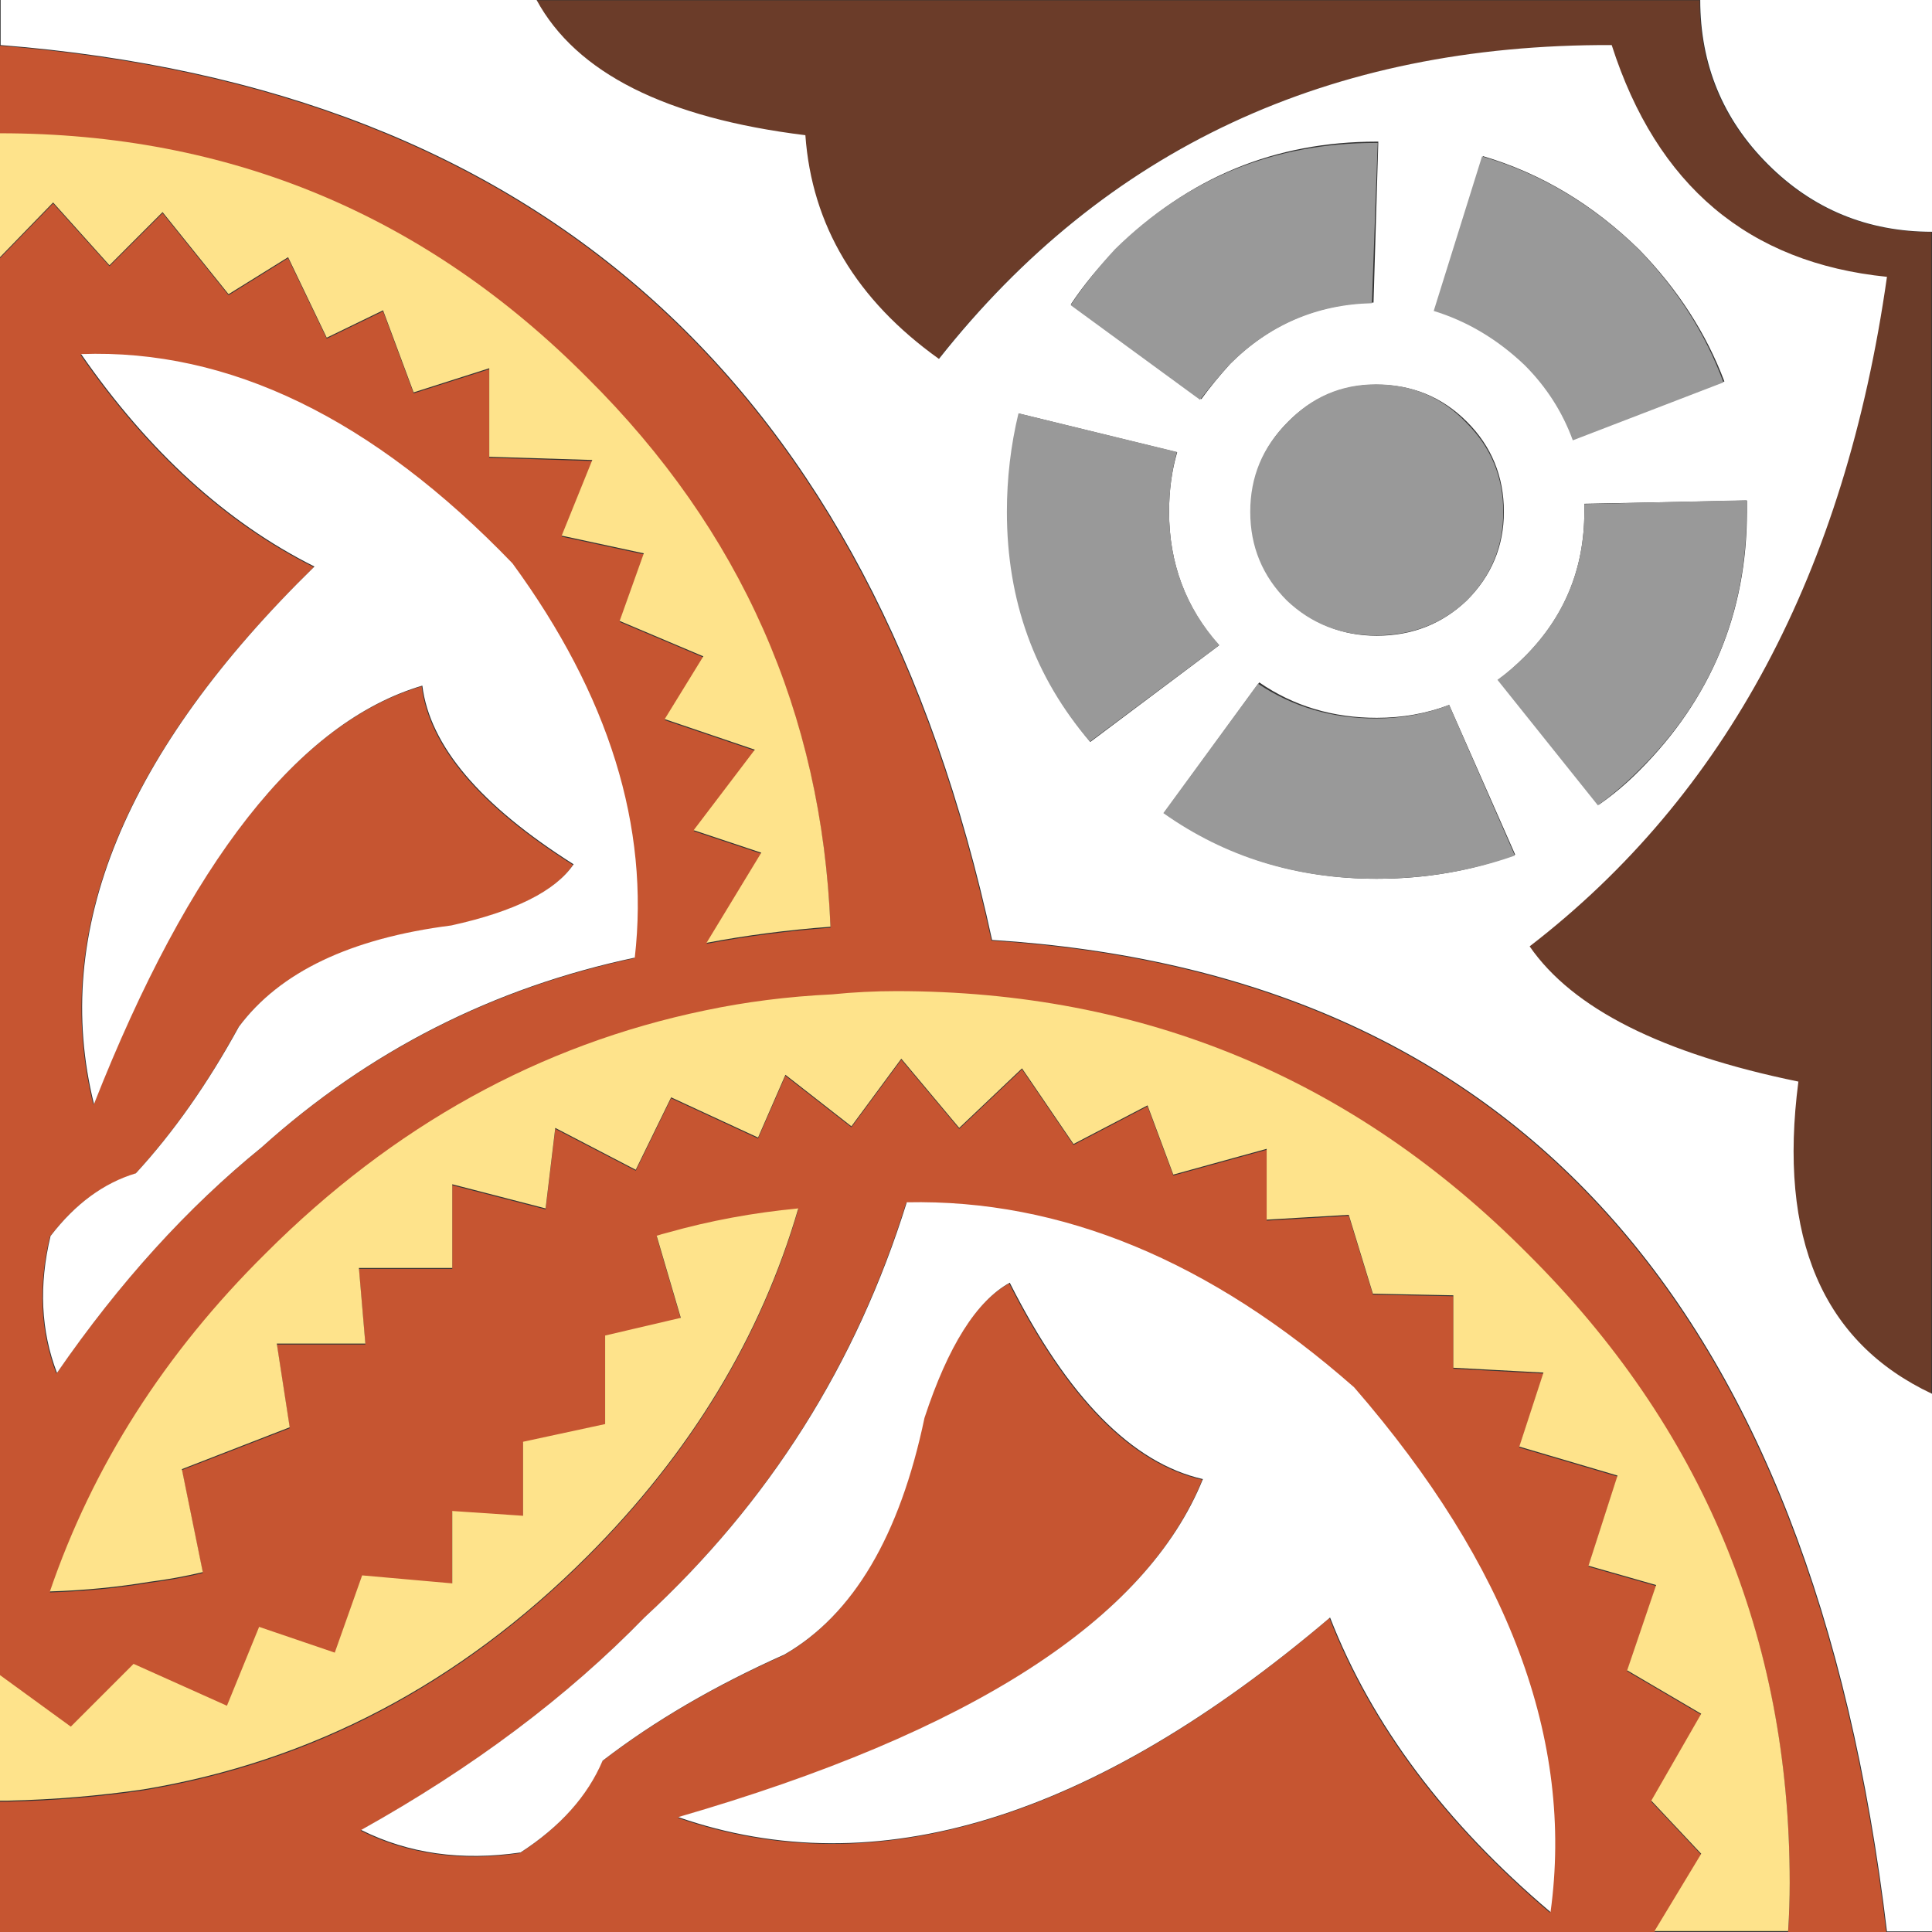 <?xml version="1.0" encoding="utf-8"?>
<!-- Generator: Adobe Illustrator 16.0.0, SVG Export Plug-In . SVG Version: 6.00 Build 0)  -->
<!DOCTYPE svg PUBLIC "-//W3C//DTD SVG 1.1//EN" "http://www.w3.org/Graphics/SVG/1.1/DTD/svg11.dtd">
<svg version="1.1" id="Capa_2" xmlns="http://www.w3.org/2000/svg" xmlns:xlink="http://www.w3.org/1999/xlink" x="0px" y="0px"
	 width="404px" height="404px" viewBox="0 0 404 404" enable-background="new 0 0 404 404" xml:space="preserve">
<rect x="0" y="0" width="404" height="404" fill="#333333" stroke="none"/>
<g id="areacolor">
	<path fill-rule="evenodd" clip-rule="evenodd" fill="#C65531" d="M119.813,180.864c-3.818,5.613-12.341,9.876-25.578,12.791
		c-21.089,2.694-35.899,9.766-44.426,21.203c-6.508,11.896-13.686,22.104-21.538,30.622c-6.733,2.02-12.681,6.405-17.839,13.126
		c-2.469,10.326-2.015,19.862,1.349,28.618c13.011-18.853,27.257-34.558,42.738-47.124c22.438-20.193,48.465-33.43,78.081-39.717
		c3.144-27.368-5.383-54.854-25.577-82.455C77.856,87.638,47.791,73.057,16.829,74.177c14.132,20.422,30.401,35.229,48.8,44.426
		c-39.717,38.813-55.087,76.286-46.11,112.41c19.969-50.705,42.856-79.875,68.654-87.503
		C89.748,156.075,100.294,168.526,119.813,180.864z M0,28.07V9.561c113.081,8.973,182.185,71.349,207.316,187.123
		C316.362,203.641,378.734,272.741,394.439,404h-20.525c0.221-3.368,0.332-6.736,0.332-10.097
		c0-51.384-18.285-95.241-54.854-131.591c-36.349-36.569-80.325-54.854-131.934-54.854c-4.484,0-8.973,0.221-13.461,0.67
		c-9.202,0.45-18.06,1.57-26.587,3.369c-34.55,7.178-65.18,24.113-91.877,50.814c-21.089,20.865-36.124,44.427-45.101,70.679
		c7.182-0.222,14.135-0.899,20.868-2.02c3.589-0.458,7.289-1.12,11.106-2.02l-4.378-21.542l22.552-8.748l-2.694-17.504h18.509
		l-1.345-15.816h19.52v-17.496l19.519,5.049l2.023-16.833l16.826,8.747l7.403-15.145l18.174,8.416l5.723-13.125l13.796,10.767
		l10.436-14.128l12.112,14.468l13.13-12.448l10.768,15.809l15.477-8.078l5.388,14.475l19.523-5.387v14.813l17.164-1.01l5.049,16.486
		l16.825,0.339v15.146l18.845,1.018l-5.049,15.477l20.533,6.059l-6.066,18.845l14.145,4.039l-6.059,17.834l15.484,9.088
		l-10.436,18.174l10.436,11.107L345.975,404h-21.203H0v-27.262c0.45,0,1.01,0,1.684,0c9.647-0.221,19.07-1.01,28.267-2.351
		c35.229-5.837,66.189-22.103,92.891-48.804c21.539-21.543,36.234-45.775,44.087-72.689c-9.422,0.892-18.509,2.571-27.257,5.049
		c-0.899,0.221-1.685,0.441-2.358,0.662l5.048,17.165l-15.819,3.707v18.506l-17.161,3.707v15.477l-14.81-1.01v15.146l-18.845-1.68
		l-5.723,16.154l-15.82-5.388l-6.729,16.486l-19.519-8.739l-13.13,13.125L0,350.486V53.982l11.106-11.438l11.781,13.122
		L33.99,44.561l13.8,17.168l12.452-7.747l8.077,16.83l11.781-5.719l6.393,17.161l15.816-5.048v18.513l21.542,0.675l-6.397,15.815
		l17.168,3.704l-5.048,14.136l17.496,7.403l-8.074,13.126l18.845,6.394L145.056,173.8l14.135,4.709l-11.446,18.849
		c8.303-1.57,16.94-2.694,25.917-3.364c-1.794-44.651-18.734-82.909-50.819-114.769C88.963,45.124,48.015,28.07,0,28.07z
		 M193.181,296.643c4.934-15.035,10.885-24.453,17.834-28.271c12.125,24.012,25.582,37.689,40.388,41.058
		c-11.888,29.392-48.456,52.953-109.716,70.679c41.287,14.355,86.723,0.449,136.307-41.736c8.748,22.434,24.123,42.967,46.106,61.59
		c4.938-35.898-8.747-72.477-41.058-109.716c-30.07-26.473-61.26-39.378-93.562-38.707c-10.55,33.888-28.831,62.829-54.858,86.833
		c-16.159,16.604-35.903,31.41-59.236,44.426c9.872,4.938,20.979,6.508,33.32,4.717c8.302-5.396,14.021-11.785,17.164-19.184
		c10.768-8.307,23.444-15.713,38.029-22.213C178.261,337.818,188.022,321.316,193.181,296.643z"/>
	<path fill-rule="evenodd" clip-rule="evenodd" fill="#6B3C29" d="M369.537,34.396c9.426,9.422,20.863,14.132,34.328,14.132v242.986
		c-22.883-10.767-32.199-32.53-27.932-65.282c-28.492-5.837-47.234-15.264-56.211-28.275
		c41.066-31.635,65.969-78.302,74.717-140.003c-28.941-2.918-48.125-19.073-57.552-48.465
		c-59.003-0.225-105.899,21.653-140.674,65.626c-17.279-12.341-26.591-27.932-27.936-46.781
		c-29.167-3.589-47.901-13.011-56.203-28.267H355.4C355.4,13.528,360.11,24.97,369.537,34.396z"/>
	<path fill-rule="evenodd" clip-rule="evenodd" fill="#FFFFFF" d="M355.535,0H404v48.465c-13.457,0-24.91-4.713-34.329-14.136
		C360.252,24.907,355.535,13.461,355.535,0z M287.887,29.616c-21.314,0-39.488,7.518-54.523,22.552
		c-3.581,3.589-6.729,7.403-9.418,11.442l27.262,19.854c1.798-2.469,3.817-4.934,6.058-7.403
		c8.298-8.298,18.284-12.565,29.951-12.791l1.002-33.655H287.887z M331.303,107.022c0,11.892-4.149,21.988-12.447,30.291
		c-1.799,1.794-3.598,3.368-5.396,4.713l20.873,26.252c2.918-2.02,5.727-4.374,8.408-7.068
		c15.035-15.031,22.561-33.095,22.561-54.188c0-0.895,0-1.68,0-2.354l-33.998,0.675
		C331.303,105.792,331.303,106.353,331.303,107.022z M300.002,64.955c6.958,2.023,13.236,5.723,18.854,11.106
		c4.701,4.713,8.077,9.982,10.097,15.82l31.632-12.116c-3.818-10.097-9.758-19.294-17.844-27.597
		c-9.639-9.426-20.525-15.93-32.641-19.519L300.002,64.955z M306.738,88.178c-5.166-5.159-11.445-7.738-18.852-7.738
		c-7.179,0-13.348,2.58-18.506,7.738c-5.159,5.163-7.746,11.442-7.746,18.845c0,7.183,2.587,13.351,7.746,18.514
		c5.158,4.934,11.327,7.403,18.506,7.403c7.406,0,13.686-2.469,18.852-7.403c5.16-5.163,7.738-11.331,7.738-18.514
		C314.477,99.62,311.898,93.341,306.738,88.178z M210.818,107.022c0,18.399,5.72,34.444,17.165,48.13l26.923-20.193
		c-6.949-7.853-10.437-17.165-10.437-27.937c0-4.484,0.567-8.637,1.688-12.451l-32.988-8.073
		C211.6,93.005,210.818,99.845,210.818,107.022z M263.322,142.701l-19.862,27.261c13.016,9.198,27.829,13.796,44.427,13.796
		c10.317,0,19.973-1.684,28.949-5.048l-13.805-31.3c-4.717,1.794-9.766,2.694-15.145,2.694
		C278.688,150.104,270.501,147.635,263.322,142.701z M319.865,197.895c8.977,13.02,27.703,22.438,56.195,28.275
		c-4.26,32.751,5.048,54.522,27.939,65.282v112.414h-9.418c-15.714-131.251-78.086-200.367-187.131-207.317
		C182.323,80.775,113.215,18.399,0.134,9.423V0h112.071c8.302,15.256,27.037,24.682,56.207,28.271
		c1.349,18.849,10.657,34.443,27.932,46.78c34.779-43.977,81.666-65.85,140.677-65.629c9.426,29.395,28.61,45.546,57.561,48.465
		C385.826,119.589,360.923,166.259,319.865,197.895z M283.169,290.111c32.317,37.247,46.004,73.816,41.065,109.716
		c-21.992-18.624-37.357-39.149-46.105-61.591c-49.594,42.178-95.021,56.093-136.308,41.736
		c61.251-17.725,97.829-41.287,109.716-70.678c-14.806-3.36-28.271-17.055-40.387-41.066c-6.949,3.818-12.897,13.245-17.832,28.271
		c-5.163,24.69-14.924,41.177-29.281,49.475c-14.589,6.516-27.266,13.915-38.033,22.213c-3.139,7.407-8.862,13.805-17.165,19.185
		c-12.337,1.798-23.447,0.229-33.315-4.71c23.329-13.015,43.077-27.821,59.232-44.426c26.027-24.004,44.312-52.953,54.858-86.824
		C221.926,250.733,253.115,263.639,283.169,290.111z M119.947,180.729c-19.519-12.341-30.062-24.792-31.635-37.358
		c-25.802,7.628-48.686,36.799-68.659,87.5c-8.973-36.12,6.397-73.589,46.11-112.402c-18.399-9.198-34.665-24.008-48.8-44.427
		c30.961-1.12,61.031,13.461,90.193,43.752c20.194,27.601,28.721,55.083,25.582,82.455c-29.62,6.278-55.647,19.515-78.081,39.709
		c-15.484,12.573-29.73,28.271-42.742,47.124c-3.364-8.756-3.818-18.285-1.349-28.61c5.163-6.729,11.11-11.099,17.839-13.118
		c7.853-8.535,15.031-18.742,21.539-30.638c8.527-11.438,23.337-18.506,44.426-21.195
		C107.61,190.605,116.134,186.338,119.947,180.729z"/>
	<path fill-rule="evenodd" clip-rule="evenodd" fill="#FEE38B" d="M134.623,115.708l-17.168-3.7l6.397-15.819l-21.542-0.671V77.004
		l-15.816,5.048l-6.393-17.161l-11.781,5.723l-8.077-16.83l-12.452,7.738l-13.8-17.165L22.888,55.47L11.106,42.34L0,53.786V27.869
		c48.015,0,88.959,17.054,122.842,51.158c32.085,31.856,49.025,70.114,50.819,114.761c-8.977,0.674-17.614,1.794-25.917,3.368
		l11.446-18.845l-14.135-4.713l12.786-16.829l-18.845-6.397l8.074-13.122l-17.496-7.403L134.623,115.708z M173.997,207.932
		c4.488-0.457,8.977-0.678,13.461-0.678c51.608,0,95.585,18.284,131.934,54.854c36.569,36.35,54.854,80.215,54.854,131.599
		c0,3.368-0.111,6.729-0.332,10.097h-27.939l9.766-16.162l-10.436-11.107l10.436-18.166l-15.484-9.087l6.059-17.835l-14.145-4.039
		l6.066-18.853l-20.533-6.059l5.049-15.477l-18.845-1.01v-15.146l-16.825-0.339l-5.049-16.494l-17.164,1.01v-14.806l-19.523,5.387
		l-5.388-14.475l-15.477,8.078l-10.768-15.816l-13.13,12.448l-12.112-14.468l-10.436,14.137l-13.796-10.775l-5.723,13.125
		l-18.174-8.408l-7.403,15.146l-16.83-8.756l-2.02,16.833l-19.519-5.049v17.496h-19.52l1.345,15.824H57.883l2.698,17.496
		l-22.552,8.756l4.378,21.534c-3.818,0.899-7.517,1.569-11.106,2.02c-6.733,1.12-13.686,1.798-20.868,2.02
		c8.977-26.252,24.007-49.806,45.101-70.679c26.698-26.693,57.323-43.637,91.877-50.814
		C155.937,209.494,164.795,208.374,173.997,207.932z M126.542,279.272l15.819-3.699l-5.048-17.165
		c0.674-0.221,1.459-0.449,2.358-0.67c8.748-2.47,17.835-4.149,27.257-5.049c-7.853,26.922-22.548,51.154-44.087,72.697
		c-26.702,26.693-57.663,42.959-92.891,48.796c-9.197,1.341-18.62,2.13-28.267,2.351c-0.674,0-1.238,0-1.684,0v-26.252
		l14.806,10.775l13.125-13.125l19.523,8.756l6.729-16.494l15.82,5.387l5.723-16.154l18.845,1.672v-15.137l14.81,1.001v-15.477
		l17.161-3.699V279.272z"/>
	<path fill-rule="evenodd" clip-rule="evenodd" fill="#999999" d="M287.689,29.885h0.402l-1.215,33.521
		c-11.572,0.268-21.535,4.575-29.881,12.925c-2.161,2.421-4.181,4.843-6.059,7.269l-27.056-19.791
		c2.683-4.039,5.79-7.943,9.284-11.71C248.24,37.287,266.414,29.885,287.689,29.885z M299.805,65.019l10.098-32.31
		c12.116,3.502,23.025,9.962,32.712,19.389c8.077,8.346,14.001,17.634,17.772,27.865l-31.498,12.116
		c-2.161-5.924-5.521-11.173-10.097-15.749C313.129,70.942,306.803,67.176,299.805,65.019z M306.676,88.446
		c5.111,5.115,7.668,11.308,7.668,18.576c0,7.27-2.557,13.461-7.668,18.577c-5.119,4.847-11.453,7.272-18.986,7.272
		c-7.266,0-13.465-2.426-18.577-7.272c-5.111-5.116-7.675-11.308-7.675-18.577c0-7.269,2.563-13.461,7.675-18.576
		c5.112-5.388,11.312-8.078,18.577-8.078C295.223,80.369,301.557,83.059,306.676,88.446z M212.973,86.427l33.122,8.077
		c-1.081,4.039-1.625,8.212-1.625,12.519c0,10.771,3.503,20.06,10.507,27.869l-27.057,20.193
		c-11.579-13.465-17.369-29.485-17.369-48.063C210.551,100.022,211.355,93.155,212.973,86.427z M331.303,105.406l33.936-0.805
		c0,0.805,0,1.613,0,2.421c0,21.271-7.542,39.311-22.624,54.121c-2.69,2.689-5.521,5.115-8.479,7.269l-21.006-26.251
		c1.893-1.349,3.77-2.962,5.663-4.847c8.346-8.346,12.511-18.442,12.511-30.291C331.303,106.482,331.303,105.946,331.303,105.406z
		 M263.055,142.969c7.272,4.844,15.477,7.27,24.635,7.27c5.387,0,10.498-0.943,15.342-2.828l13.742,31.501
		c-9.158,3.23-18.854,4.848-29.084,4.848c-16.699,0-31.498-4.579-44.426-13.733L263.055,142.969z"/>
</g>
</svg>
